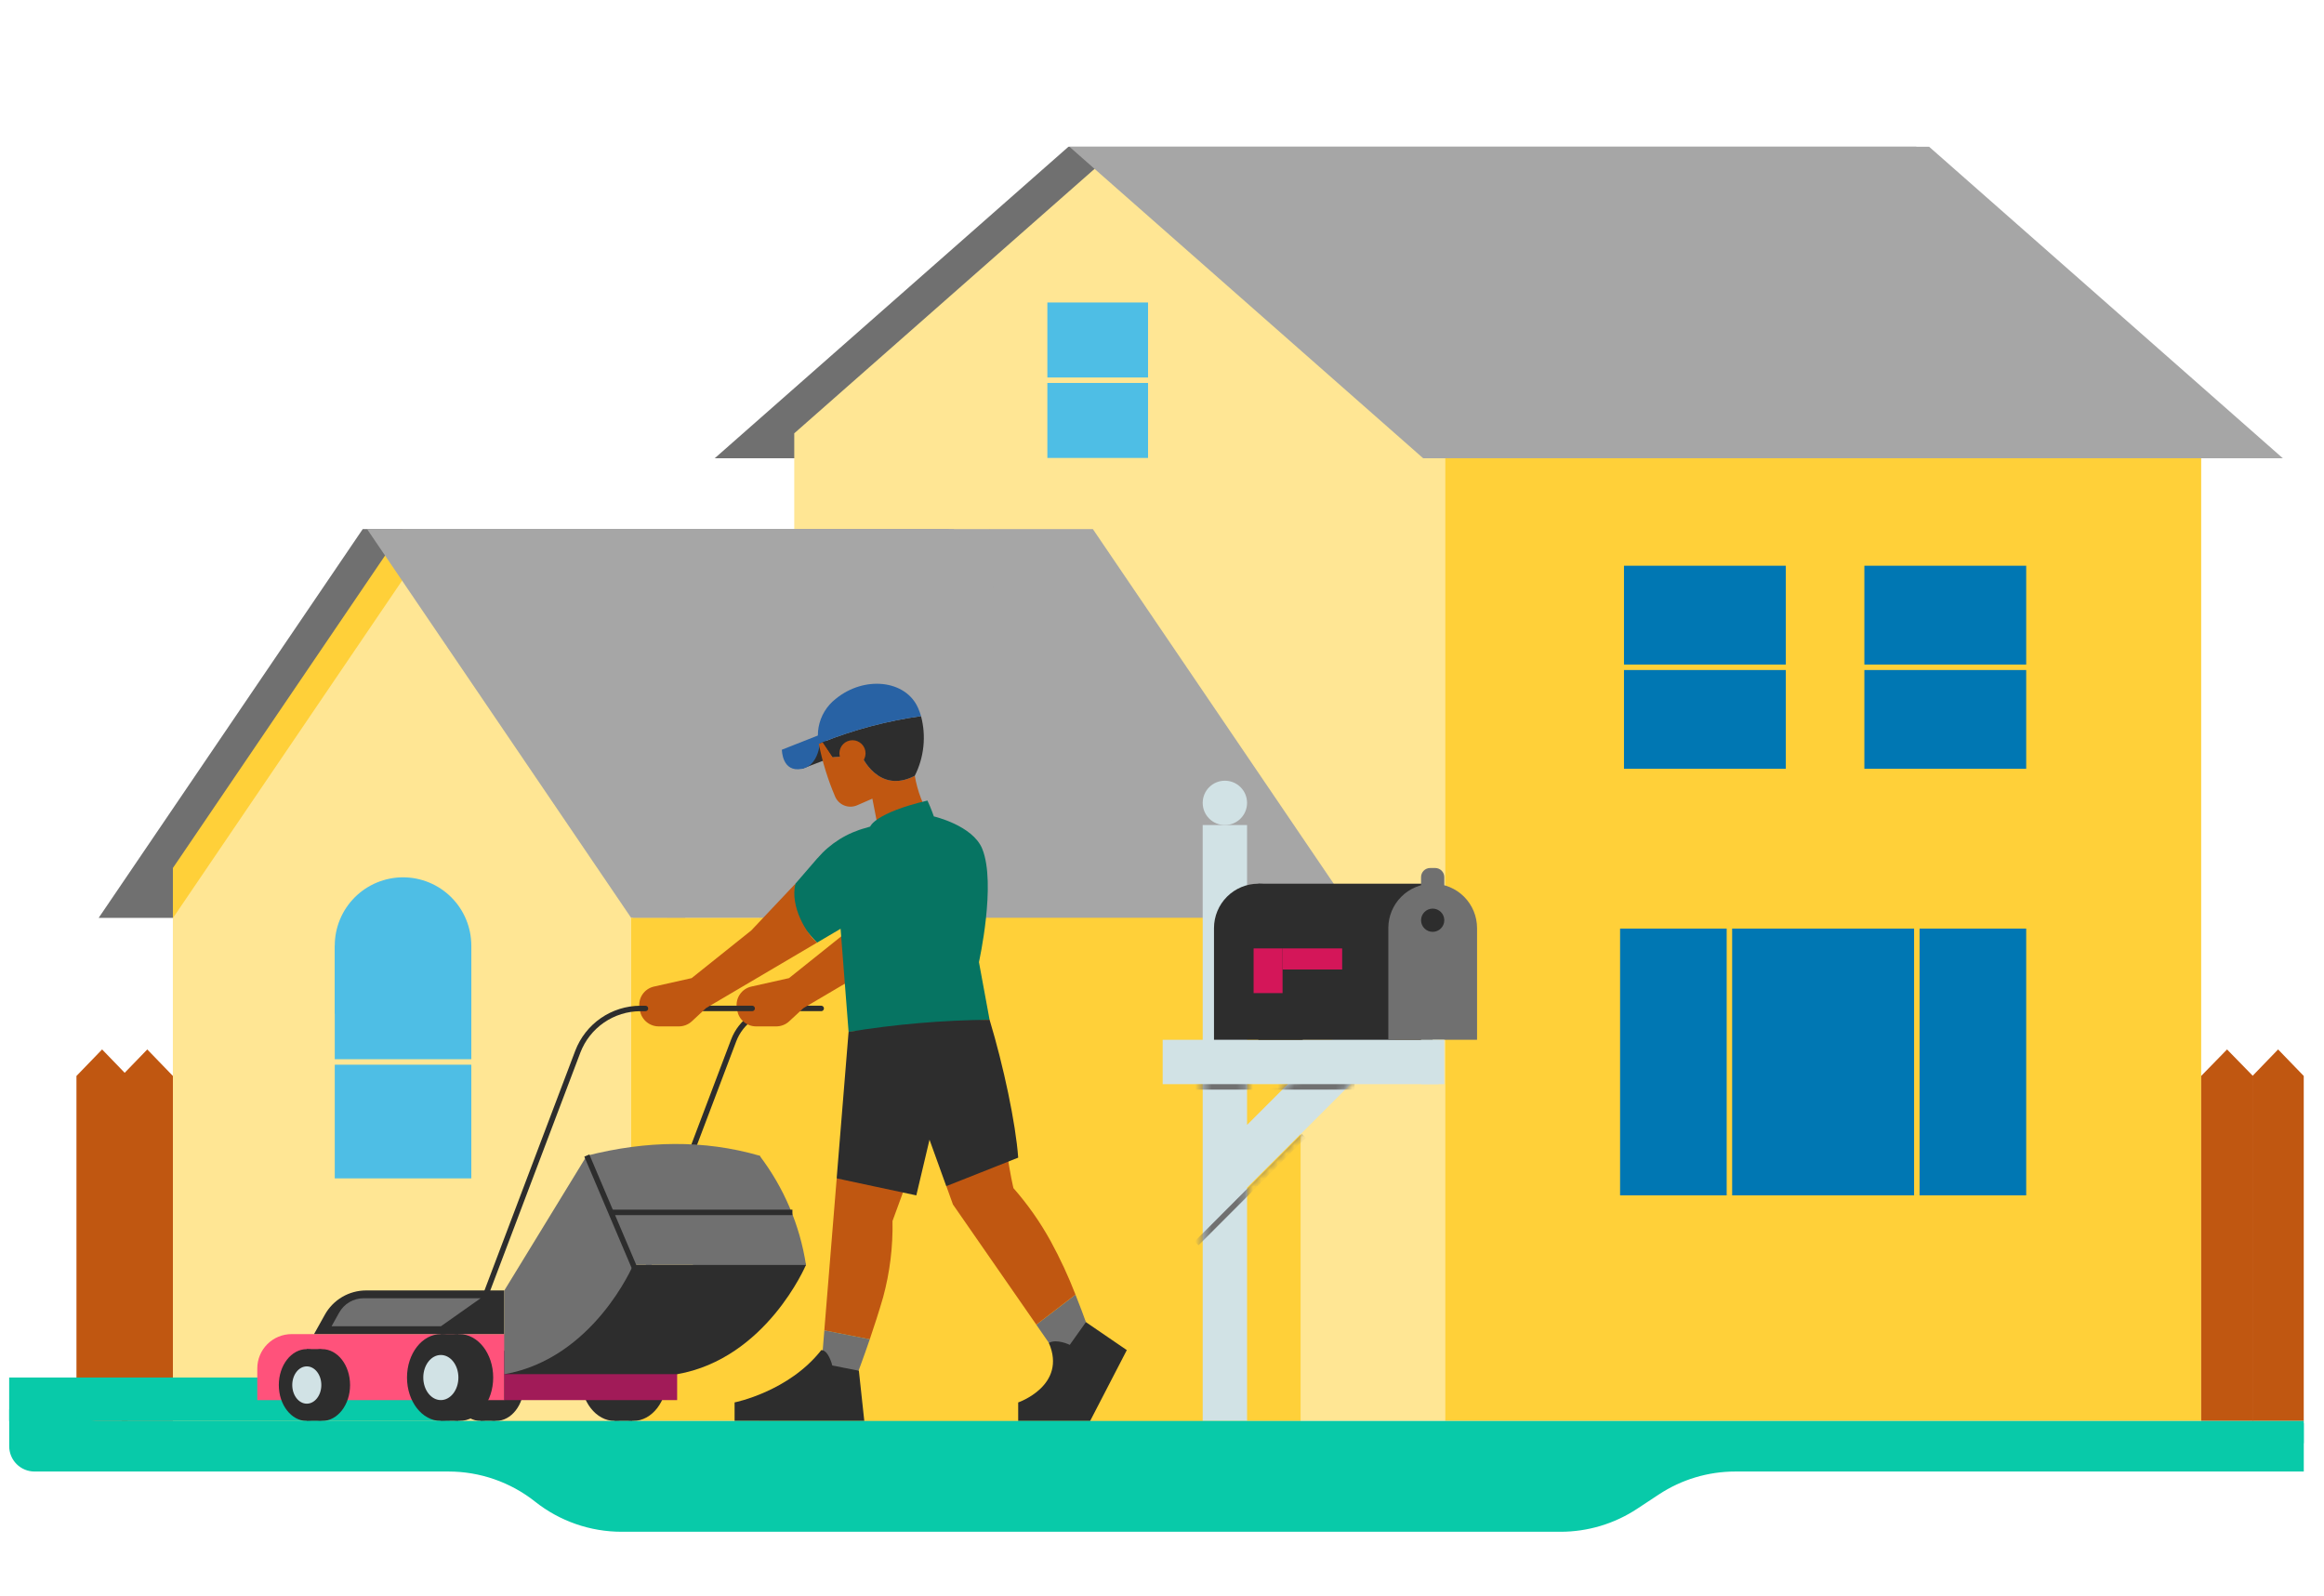 <svg width="281" height="193" viewBox="0 0 281 193" fill="none" xmlns="http://www.w3.org/2000/svg">
<path d="M231.711 17.747H129.185L86.422 55.41H188.948L231.711 17.747Z" fill="#707070"/>
<path d="M96.035 52.398L135.381 17.747L174.727 52.398V171.823H96.035V52.398Z" fill="#FFE694"/>
<path d="M114.774 63.98H43.858L11.929 110.993H82.849L114.774 63.98Z" fill="#707070"/>
<path d="M20.905 171.821H76.559V104.962L48.729 63.982L20.905 104.962V171.821Z" fill="#FFD039"/>
<path d="M20.905 171.822H76.559V111.02L48.729 70.045L20.904 111.02L20.905 171.822Z" fill="#FFE694"/>
<path d="M91.826 171.821H147.484V104.962L119.655 63.982L91.826 104.962V171.821Z" fill="#FFD039"/>
<path d="M48.733 63.98H132.141L164.07 110.993H80.663L48.733 63.98Z" fill="#A6A6A6"/>
<path d="M44.386 63.98H115.309L147.238 110.993H76.316L44.386 63.98Z" fill="#A6A6A6"/>
<path d="M76.317 110.993H157.258V171.822H76.317V110.993Z" fill="#FFD039"/>
<path d="M40.477 114.346H56.988V142.492H40.477V114.346Z" fill="#4EBEE5"/>
<path d="M38.943 128.085H58.52V128.745H38.943V128.085Z" fill="#FFE694"/>
<path d="M48.731 106.088C46.542 106.089 44.444 106.959 42.896 108.507C41.349 110.054 40.479 112.153 40.477 114.341V122.594H56.988V114.341C56.987 112.153 56.117 110.054 54.569 108.507C53.022 106.959 50.923 106.089 48.735 106.088H48.731Z" fill="#4EBEE5"/>
<path d="M129.312 17.747H233.257L276.02 55.41H172.075L129.312 17.747Z" fill="#A6A6A6"/>
<path d="M174.725 55.41H266.148V171.822H174.725V55.41Z" fill="#FFD039"/>
<path d="M126.64 36.578H138.812V55.375H126.64V36.578Z" fill="#4EBEE5"/>
<path d="M124.511 45.647H140.934V46.307H124.511V45.647Z" fill="#FFE694"/>
<path d="M195.887 112.288H244.992V144.543H195.887V112.288Z" fill="#0077B3"/>
<path d="M231.437 112.288H232.098V144.543H231.437V112.288Z" fill="#FFD039"/>
<path d="M208.777 112.288H209.438V144.543H208.777V112.288Z" fill="#FFD039"/>
<path d="M225.425 68.41H244.992V92.963H225.425V68.41Z" fill="#0077B3"/>
<path d="M223.921 80.359H246.492V81.02H223.921V80.359Z" fill="#FFD039"/>
<path d="M196.359 68.41H215.926V92.963H196.359V68.41Z" fill="#0077B3"/>
<path d="M194.855 80.359H217.426V81.02H194.855V80.359Z" fill="#FFD039"/>
<path d="M266.147 130.107L269.277 126.9L272.406 130.107V171.823H266.147L266.147 130.107Z" fill="#C05711"/>
<path d="M272.35 130.107L275.45 126.9L278.551 130.107V171.823H272.35V130.107Z" fill="#C05711"/>
<path d="M14.705 130.107L17.806 126.9L20.906 130.107V171.823H14.706L14.705 130.107Z" fill="#C05711"/>
<path d="M9.244 130.107L12.345 126.9L15.445 130.107V171.823H9.245L9.244 130.107Z" fill="#C05711"/>
<path d="M140.582 131.098V125.733H173.938V131.098H140.582Z" fill="#D1E2E5"/>
<path d="M150.785 99.768V136.026L169.009 117.807L172.801 121.599L150.785 143.615V171.822H145.421V99.768H150.785Z" fill="#D1E2E5"/>
<path d="M152.149 106.858H173.227V125.734H152.149V106.858Z" fill="#2D2D2D"/>
<path d="M173.23 106.858C171.807 106.859 170.443 107.425 169.438 108.431C168.432 109.436 167.866 110.8 167.865 112.223V125.734H178.594V112.223C178.593 110.8 178.027 109.436 177.022 108.431C176.016 107.425 174.652 106.859 173.23 106.858Z" fill="#707070"/>
<path d="M152.151 106.858C150.729 106.859 149.365 107.425 148.36 108.431C147.354 109.436 146.788 110.8 146.787 112.223V125.734H157.516V112.223C157.515 110.8 156.949 109.436 155.943 108.431C154.938 107.425 153.574 106.859 152.151 106.858Z" fill="#2D2D2D"/>
<path d="M151.577 114.684H155.078V120.088H151.577V114.684Z" fill="#D41659"/>
<path d="M155.08 114.684H162.285V117.233H155.08V114.684Z" fill="#D41659"/>
<path d="M173.228 112.681C172.452 112.681 171.823 112.052 171.823 111.276C171.823 110.5 172.452 109.871 173.228 109.871C174.004 109.871 174.633 110.5 174.633 111.276C174.633 112.052 174.004 112.681 173.228 112.681Z" fill="#2D2D2D"/>
<path d="M148.103 99.768C146.622 99.768 145.421 98.568 145.421 97.086C145.421 95.605 146.622 94.404 148.103 94.404C149.584 94.404 150.785 95.605 150.785 97.086C150.785 98.568 149.584 99.768 148.103 99.768Z" fill="#D1E2E5"/>
<path d="M171.823 125.733H174.633V131.098H171.823V125.733Z" fill="#D1E2E5"/>
<mask id="mask0_3045_2383" style="mask-type:luminance" maskUnits="userSpaceOnUse" x="145" y="99" width="28" height="73">
<path d="M150.785 99.768V136.026L169.009 117.807L172.801 121.599L150.785 143.615V171.822H145.421V99.768H150.785Z" fill="white"/>
</mask>
<g mask="url(#mask0_3045_2383)">
<path d="M144.021 131.098H163.781V131.758H144.021V131.098Z" fill="#707070"/>
<path d="M157.412 137.126L157.879 137.593L144.914 150.581L144.447 150.114L157.412 137.126Z" fill="#707070"/>
</g>
<path d="M173.532 104.96H172.924C172.632 104.96 172.352 105.076 172.145 105.282C171.939 105.489 171.823 105.769 171.823 106.061V108.818H174.633V106.061C174.633 105.769 174.517 105.489 174.31 105.282C174.104 105.076 173.824 104.96 173.532 104.96Z" fill="#707070"/>
<path d="M101.164 142.486L109.426 143.522L107.915 147.643C107.977 150.759 107.594 153.868 106.778 156.877C106.267 158.638 105.686 160.422 105.166 161.95L99.67 160.876L101.167 142.493L101.164 142.486Z" fill="#C05711"/>
<path d="M99.311 165.308L99.671 160.871L105.168 161.946C104.335 164.381 103.653 166.169 103.653 166.169L99.306 165.31L99.311 165.308Z" fill="#707070"/>
<path d="M131.807 161.323L128.222 164.401L125.299 160.182L130.038 156.549C131.09 159.178 131.812 161.323 131.812 161.323H131.807Z" fill="#707070"/>
<path d="M114.418 143.433L121.759 139.298C122.103 141.886 122.539 143.671 122.539 143.671C124.269 145.641 125.78 147.794 127.044 150.092C128.181 152.175 129.181 154.331 130.039 156.544L125.301 160.177L115.22 145.643L114.423 143.425L114.418 143.433Z" fill="#C05711"/>
<path d="M94.708 122.272H99.31C99.395 122.268 99.475 122.231 99.534 122.17C99.592 122.109 99.625 122.027 99.625 121.942C99.625 121.857 99.592 121.775 99.534 121.714C99.475 121.652 99.395 121.616 99.31 121.612H94.708C94.663 121.61 94.618 121.617 94.576 121.632C94.534 121.648 94.496 121.672 94.464 121.703C94.431 121.734 94.406 121.771 94.388 121.812C94.371 121.853 94.361 121.897 94.361 121.942C94.361 121.987 94.371 122.031 94.388 122.072C94.406 122.113 94.431 122.15 94.464 122.181C94.496 122.212 94.534 122.236 94.576 122.252C94.618 122.267 94.663 122.274 94.708 122.272Z" fill="#2D2D2D"/>
<path d="M76.45 158.521C76.517 158.522 76.582 158.501 76.637 158.464C76.692 158.426 76.735 158.372 76.758 158.31L89.023 125.914C89.431 124.847 90.153 123.928 91.093 123.279C92.033 122.629 93.148 122.28 94.29 122.277H94.705C94.79 122.273 94.87 122.236 94.928 122.175C94.987 122.113 95.019 122.031 95.019 121.946C95.019 121.861 94.987 121.78 94.928 121.718C94.87 121.657 94.79 121.62 94.705 121.616H94.29C93.014 121.621 91.769 122.012 90.718 122.738C89.668 123.464 88.862 124.491 88.406 125.683L76.142 158.079C76.126 158.12 76.119 158.163 76.12 158.207C76.121 158.25 76.131 158.293 76.15 158.333C76.168 158.373 76.193 158.408 76.225 158.438C76.257 158.468 76.294 158.491 76.335 158.506C76.374 158.52 76.414 158.528 76.454 158.529L76.45 158.521Z" fill="#2D2D2D"/>
<path d="M96.954 92.968L101.402 91.274L99.2 88.821L96.954 92.968Z" fill="#2D2D2D"/>
<path d="M8.505 172.098H278.551V174.515H8.505V172.098Z" fill="#08CAA9"/>
<path d="M54.363 166.572H1.109V171.823H54.363V166.572Z" fill="#08CAA9"/>
<path d="M81.874 166.168V156.043L91.839 139.748L97.449 152.96C97.449 152.96 92.662 164.283 81.872 166.172L81.874 166.168Z" fill="#2D2D2D"/>
<path d="M74.326 171.821C72.067 171.821 70.235 169.471 70.235 166.572C70.235 163.673 72.067 161.322 74.326 161.322C76.586 161.322 78.418 163.673 78.418 166.572C78.418 169.471 76.586 171.821 74.326 171.821Z" fill="#2D2D2D"/>
<path d="M76.561 171.821C74.301 171.821 72.469 169.471 72.469 166.572C72.469 163.673 74.301 161.322 76.561 161.322C78.82 161.322 80.652 163.673 80.652 166.572C80.652 169.471 78.82 171.821 76.561 171.821Z" fill="#2D2D2D"/>
<path d="M74.326 161.322H76.449V171.826H74.326V161.322Z" fill="#2D2D2D"/>
<path d="M58.118 171.822C56.25 171.822 54.735 169.878 54.735 167.48C54.735 165.082 56.25 163.138 58.118 163.138C59.986 163.138 61.5 165.082 61.5 167.48C61.5 169.878 59.986 171.822 58.118 171.822Z" fill="#2D2D2D"/>
<path d="M59.965 171.822C58.097 171.822 56.583 169.878 56.583 167.48C56.583 165.082 58.097 163.138 59.965 163.138C61.833 163.138 63.348 165.082 63.348 167.48C63.348 169.878 61.833 171.822 59.965 171.822Z" fill="#2D2D2D"/>
<path d="M58.118 163.138H59.875V171.822H58.118V163.138Z" fill="#2D2D2D"/>
<path d="M60.982 161.322H35.258C34.158 161.323 33.103 161.76 32.325 162.538C31.547 163.316 31.11 164.371 31.11 165.471V169.301H60.984V161.322H60.982Z" fill="#FF527B"/>
<path d="M53.303 171.821C51.043 171.821 49.212 169.471 49.212 166.572C49.212 163.673 51.043 161.322 53.303 161.322C55.563 161.322 57.395 163.673 57.395 166.572C57.395 169.471 55.563 171.821 53.303 171.821Z" fill="#2D2D2D"/>
<path d="M55.541 171.821C53.282 171.821 51.45 169.471 51.45 166.572C51.45 163.673 53.282 161.322 55.541 161.322C57.801 161.322 59.633 163.673 59.633 166.572C59.633 169.471 57.801 171.821 55.541 171.821Z" fill="#2D2D2D"/>
<path d="M53.307 161.322H55.43V171.826H53.307V161.322Z" fill="#2D2D2D"/>
<path d="M53.303 169.3C52.13 169.3 51.18 168.079 51.18 166.573C51.18 165.067 52.13 163.847 53.303 163.847C54.475 163.847 55.426 165.067 55.426 166.573C55.426 168.079 54.475 169.3 53.303 169.3Z" fill="#D1E2E5"/>
<path d="M37.094 171.822C35.226 171.822 33.712 169.878 33.712 167.48C33.712 165.082 35.226 163.138 37.094 163.138C38.962 163.138 40.477 165.082 40.477 167.48C40.477 169.878 38.962 171.822 37.094 171.822Z" fill="#2D2D2D"/>
<path d="M38.946 171.822C37.078 171.822 35.563 169.878 35.563 167.48C35.563 165.082 37.078 163.138 38.946 163.138C40.814 163.138 42.328 165.082 42.328 167.48C42.328 169.878 40.814 171.822 38.946 171.822Z" fill="#2D2D2D"/>
<path d="M37.095 163.138H38.852V171.822H37.095V163.138Z" fill="#2D2D2D"/>
<path d="M37.095 169.734C36.124 169.734 35.338 168.724 35.338 167.479C35.338 166.234 36.124 165.225 37.095 165.225C38.065 165.225 38.852 166.234 38.852 167.479C38.852 168.724 38.065 169.734 37.095 169.734Z" fill="#D1E2E5"/>
<path d="M60.983 161.322H81.875V169.303H60.983V161.322Z" fill="#A11B58"/>
<path d="M60.984 156.042H44.266C43.25 156.043 42.252 156.314 41.376 156.829C40.499 157.344 39.776 158.083 39.281 158.971L37.973 161.318H60.98V156.042H60.984Z" fill="#2D2D2D"/>
<path d="M60.983 166.167H81.876L97.457 152.959H76.56L60.983 166.167Z" fill="#2D2D2D"/>
<path d="M60.982 166.168V156.043L70.948 139.748L76.559 152.96C76.559 152.96 71.771 164.283 60.982 166.172V166.168Z" fill="#707070"/>
<path d="M70.95 139.748C78.123 137.92 85.1 137.801 91.843 139.748C94.787 143.614 96.716 148.156 97.453 152.96H76.561L70.95 139.748Z" fill="#707070"/>
<path d="M71.26 139.601L77.086 153.323L76.478 153.581L70.652 139.86L71.26 139.601Z" fill="#2D2D2D"/>
<path d="M99.199 88.819L94.54 90.656C94.54 90.656 94.54 93.448 96.954 92.968C99.368 92.488 99.195 88.827 99.195 88.827L99.199 88.819Z" fill="#2862A4"/>
<path d="M100.691 91.558L104.153 91.347C104.153 91.347 106.187 96.094 110.609 93.813C110.929 95.659 111.599 97.427 112.582 99.022L106.267 100.599L105.479 96.574L103.638 97.376C103.394 97.483 103.132 97.54 102.866 97.545C102.6 97.55 102.335 97.502 102.088 97.404C101.84 97.306 101.615 97.16 101.424 96.975C101.233 96.79 101.081 96.568 100.976 96.323C100.1 94.272 99.439 92.134 99.003 89.946C99.003 89.946 99.17 89.872 99.474 89.748L100.69 91.563L100.691 91.558Z" fill="#C05711"/>
<path d="M104.15 91.347L100.688 91.558L99.473 89.743C103.296 88.222 107.288 87.165 111.363 86.595C112.003 89.012 111.734 91.581 110.606 93.813C106.184 96.098 104.15 91.347 104.15 91.347Z" fill="#2D2D2D"/>
<path d="M98.978 87.933C99.222 86.575 99.959 85.354 101.049 84.507C104.501 81.679 109.504 82.208 111.002 85.599C111.144 85.923 111.266 86.256 111.367 86.595C107.292 87.167 103.301 88.225 99.476 89.743C99.172 89.867 99.005 89.942 99.005 89.942C98.863 89.281 98.853 88.598 98.978 87.933Z" fill="#2862A4"/>
<path d="M103.075 92.673C102.202 92.673 101.494 91.965 101.494 91.092C101.494 90.219 102.202 89.511 103.075 89.511C103.948 89.511 104.656 90.219 104.656 91.092C104.656 91.965 103.948 92.673 103.075 92.673Z" fill="#C05711"/>
<path d="M95.426 123.497C95 123.893 94.44 124.113 93.858 124.113H91.418C90.877 124.112 90.354 123.922 89.94 123.575C89.525 123.228 89.246 122.747 89.15 122.215L89.097 121.919C88.995 121.342 89.12 120.748 89.444 120.26C89.769 119.772 90.269 119.427 90.841 119.299L95.399 118.277L102.613 112.509L107.95 106.858C107.272 109.62 109.281 112.901 110.566 113.988L97.147 121.901L95.426 123.497Z" fill="#C05711"/>
<path d="M98.831 103.789C100.378 101.984 102.44 100.696 104.741 100.098L105.216 99.95C105.216 99.95 105.749 98.312 112.139 96.806C112.583 97.748 112.914 98.722 112.914 98.722C112.914 98.722 117.609 99.805 118.763 102.633C120.485 106.86 118.366 116.338 118.366 116.338L119.652 123.31L102.605 124.776L101.636 112.309L98.791 113.987C97.624 112.749 94.814 109.931 96.175 106.857L98.826 103.787L98.831 103.789Z" fill="#067462"/>
<path d="M119.652 123.307C121.339 128.896 122.814 135.827 123.113 139.985L114.416 143.433L112.389 137.813L110.795 144.547L101.163 142.49L102.604 124.777C108.241 123.854 113.94 123.364 119.652 123.311V123.307Z" fill="#2D2D2D"/>
<path d="M81.877 122.272H90.962C91.047 122.268 91.127 122.231 91.186 122.17C91.245 122.109 91.277 122.027 91.277 121.942C91.277 121.857 91.245 121.775 91.186 121.714C91.127 121.652 91.047 121.616 90.962 121.612H81.877C81.833 121.61 81.788 121.617 81.746 121.632C81.704 121.648 81.666 121.672 81.633 121.703C81.601 121.734 81.575 121.771 81.558 121.812C81.54 121.853 81.531 121.897 81.531 121.942C81.531 121.987 81.54 122.031 81.558 122.072C81.575 122.113 81.601 122.15 81.633 122.181C81.666 122.212 81.704 122.236 81.746 122.252C81.788 122.267 81.833 122.274 81.877 122.272Z" fill="#2D2D2D"/>
<path d="M83.654 123.496C83.228 123.892 82.668 124.112 82.086 124.113H79.646C79.105 124.112 78.582 123.921 78.168 123.575C77.754 123.228 77.474 122.746 77.378 122.215L77.325 121.919C77.224 121.342 77.348 120.747 77.672 120.259C77.997 119.771 78.497 119.427 79.069 119.298L83.627 118.276L90.841 112.508L96.177 106.854C95.499 109.615 97.508 112.896 98.793 113.984L85.374 121.896L83.654 123.496Z" fill="#C05711"/>
<path d="M58.115 158.521C58.182 158.522 58.248 158.502 58.303 158.464C58.358 158.426 58.4 158.372 58.424 158.31L70.174 127.279C70.736 125.811 71.729 124.548 73.022 123.655C74.316 122.762 75.849 122.281 77.421 122.276H78.029C78.073 122.278 78.118 122.271 78.16 122.255C78.202 122.24 78.24 122.216 78.273 122.185C78.305 122.154 78.331 122.117 78.348 122.076C78.366 122.035 78.375 121.99 78.375 121.946C78.375 121.901 78.366 121.857 78.348 121.816C78.331 121.775 78.305 121.737 78.273 121.707C78.24 121.676 78.202 121.652 78.16 121.636C78.118 121.62 78.073 121.613 78.029 121.616H77.421C75.716 121.622 74.052 122.144 72.649 123.113C71.246 124.082 70.169 125.453 69.56 127.046L57.809 158.076C57.794 158.117 57.787 158.16 57.788 158.204C57.789 158.248 57.799 158.29 57.817 158.33C57.835 158.37 57.861 158.406 57.893 158.435C57.925 158.465 57.962 158.488 58.003 158.504C58.041 158.517 58.082 158.525 58.122 158.526L58.115 158.521Z" fill="#2D2D2D"/>
<path d="M40.087 160.376L41.012 158.72C41.306 158.193 41.735 157.755 42.255 157.45C42.775 157.145 43.367 156.984 43.97 156.984H58.121L53.308 160.376" fill="#707070"/>
<path d="M73.858 146.274H95.812V146.935H73.858V146.274Z" fill="#2D2D2D"/>
<path d="M103.848 165.749L104.504 171.823H88.821V169.581C88.821 169.581 95.361 168.291 99.307 163.253C100.188 163.253 100.633 165.116 100.633 165.116L103.848 165.75V165.749Z" fill="#2D2D2D"/>
<path d="M131.3 159.874L136.246 163.256L131.809 171.827H123.112V169.586C123.112 169.586 129.052 167.542 126.82 162.385C127.781 161.848 129.348 162.623 129.348 162.623L131.299 159.875L131.3 159.874Z" fill="#2D2D2D"/>
<path d="M75.165 185.224H188.675C191.973 185.227 195.199 184.26 197.952 182.443L200.561 180.722C203.313 178.903 206.539 177.935 209.838 177.939H278.555V171.822H11.565L1.113 170.425C1.113 170.442 1.113 171.624 1.113 172.875V172.894C1.113 173.578 1.113 174.293 1.113 174.881C1.113 175.692 1.436 176.469 2.01 177.043C2.583 177.616 3.36 177.938 4.171 177.939H54.237C56.123 177.939 57.996 178.255 59.777 178.876C61.559 179.496 63.224 180.411 64.702 181.583C66.18 182.755 67.844 183.669 69.626 184.288C71.407 184.908 73.28 185.225 75.165 185.224Z" fill="#08CAA9"/>
</svg>

